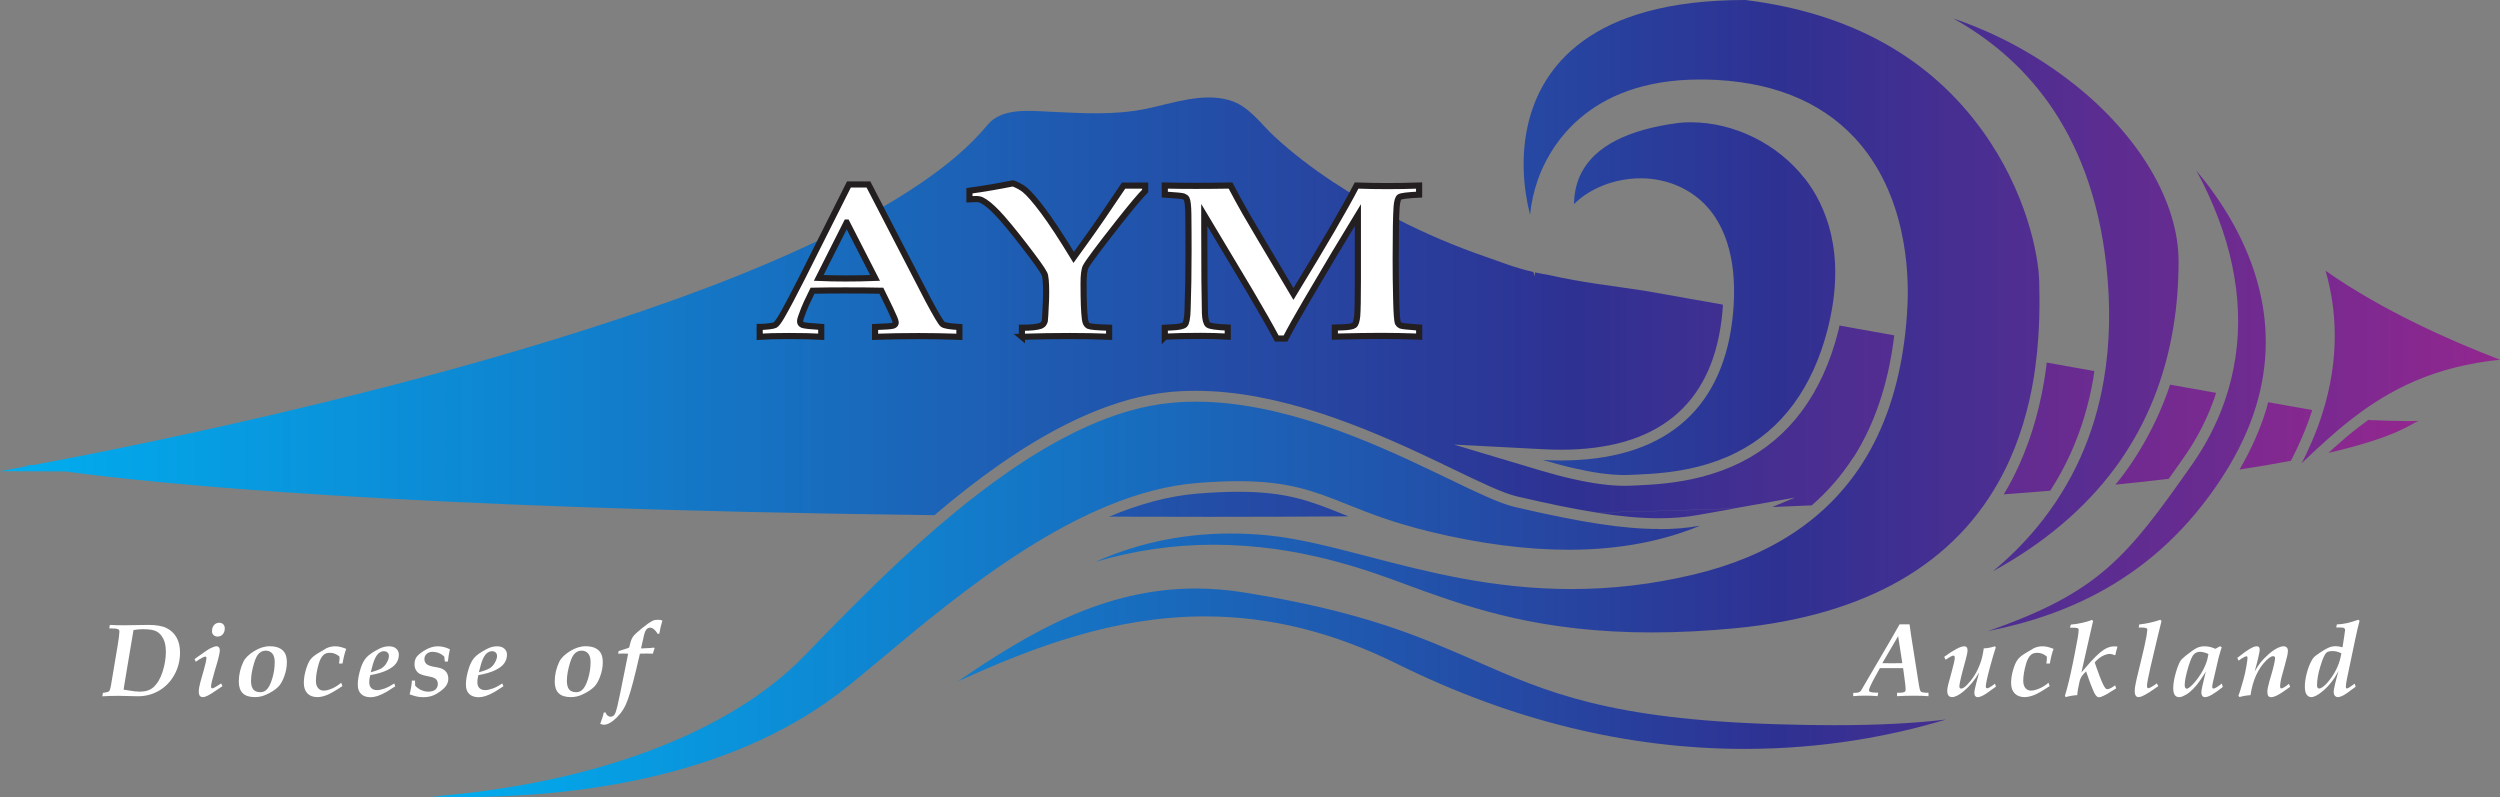 <?xml version="1.0" encoding="UTF-8"?><svg id="Layer_2" xmlns="http://www.w3.org/2000/svg" xmlns:xlink="http://www.w3.org/1999/xlink" viewBox="0 0 407.86 130.04"><rect x="0" y="0" width="407.86" height="130.04" fill="#808080" stroke="none"/><defs><style>.cls-1{fill:url(#linear-gradient-2);}.cls-2{fill:url(#linear-gradient);}.cls-3,.cls-4{fill:#fff;}.cls-4{stroke:#231f20;stroke-miterlimit:10;}</style><linearGradient id="linear-gradient" x1="0" y1="81.07" x2="394.56" y2="81.07" gradientTransform="translate(0 131.3) scale(1 -1)" gradientUnits="userSpaceOnUse"><stop offset="0" stop-color="#00aeef"/><stop offset=".65" stop-color="#2e3192"/><stop offset="1" stop-color="#92278f"/></linearGradient><linearGradient id="linear-gradient-2" x1="70.36" y1="66.28" x2="407.86" y2="66.28" xlink:href="#linear-gradient"/></defs><g id="Layer_2-2"><g id="Layer_6_copy"><path class="cls-2" d="M270.65,84.55c-2.95,0-6.2-.28-10.16-.91,7.92-.19,15.38-.41,22.38-.66l-5.85,1.04c-2,.36-4.08.53-6.38.53h.01ZM302.37,74.65c3.4-5.32,5.62-11.83,6.59-19.34.03-.2.04-.4.07-.6-3.06-.55-6.05-1.08-8.93-1.6-.03.12-.04.23-.07.34l-.04.2c-.03.13-.05.25-.09.38-2.6,10.21-7.94,17.41-15.87,21.39-1.95.98-4.1,1.77-6.39,2.37-4.21,1.09-8.06,1.28-10.37,1.39-.43.02-.75.04-1.04.05-.38.02-.78.03-1.19.03-2.33,0-5.17-.37-8.43-1.11-1.69-.38-3.51-.86-5.41-1.43l-14-4.19,14.6.76c.96.05,1.92.08,2.85.08,15.62,0,24.44-7.12,26.21-21.15.09-.72.16-1.47.22-2.34v-.18c-7.41-1.32-12.23-2.18-12.75-2.26-5.18-.8-10.36-1.36-15.48-2.54-.87-.14-1.66-.3-2.42-.46l-.07.69-.19-.75c-3.21-.74-5.45-1.69-7.65-2.44-5.08-1.74-10.03-3.85-14.8-6.31-7.03-3.62-13.91-7.94-19.75-13.31-2.35-2.16-4.18-5.03-7.4-5.97-4.4-1.29-9.24.5-13.54,1.39-5.35,1.11-10.63.72-16.05.47-3.19-.15-7.58-.61-9.87,2.16-3.04,3.69-6.84,6.74-10.77,9.43-4.88,3.34-10.1,6.18-15.41,8.76-12.72,6.18-26.09,10.98-39.55,15.27-14.02,4.47-28.24,8.33-42.53,11.82-11.65,2.85-23.36,5.45-35.12,7.83-4.08.83-8.16,1.61-12.25,2.38l-1.34.02s.2.04.61.12c-1.44.27-2.89.55-4.33.8-.14.03-.28.05-.42.07,3.55.01,7.1.03,10.65.04,14.22,1.94,54.08,6.06,141.8,7.14,3.44-2.93,7.04-5.77,10.74-8.35,10-6.96,19.25-10.91,27.48-11.73,1.43-.14,2.91-.21,4.4-.21,13.46,0,27.4,5.8,39.26,11.46.91.43,1.8.86,2.64,1.27,4.59,2.21,8.21,3.96,10.56,4.51,5.13,1.2,9.32,2.05,12.93,2.62,7.92-.19,15.38-.41,22.38-.66l10.02-1.79-3.74,1.55c2.2-.09,4.35-.18,6.45-.27,2.63-2.28,4.89-4.88,6.77-7.81h.03ZM380.78,73.06c-.31.28-.6.55-.91.83,11.46-2.66,13.65-4.87,14.69-5.22-2.13.11-7.79-.14-7.81-.13,0,0-.12-.01-.35-.05-.52.37-1.04.76-1.56,1.16-1.31,1.01-2.64,2.13-4.07,3.41h.01ZM357.55,72.71c1.53-2.47,2.79-5.11,3.74-7.84.09-.26.17-.52.25-.78-2.4-.43-4.91-.88-7.51-1.34-.16.47-.3.94-.47,1.39-1.45,3.95-3.34,7.69-5.63,11.13-.48.71-.97,1.42-1.48,2.11-.43.58-.88,1.13-1.34,1.69,3.09-.31,5.99-.63,8.7-.95.76-1.06,1.55-2.18,2.38-3.36.46-.65.91-1.35,1.36-2.06h0ZM341.51,61.65c.06-.37.11-.74.17-1.11-2.56-.46-5.16-.92-7.77-1.39-.04.29-.06.58-.1.88-.77,5.71-2.23,10.98-4.33,15.67-.42.93-.82,1.77-1.23,2.56-.43.82-.88,1.61-1.35,2.39,2.63-.19,5.16-.39,7.59-.6,1.27-1.98,2.4-4.04,3.36-6.18,1.7-3.78,2.94-7.9,3.68-12.23h-.02ZM201.99,80.23c-2.02,0-4.2.1-6.67.3-4.78.39-9.62,1.76-14.37,3.76,5.3.02,10.75.03,16.34.03,7.89,0,15.44-.03,22.71-.08-.31-.12-.61-.24-.91-.36-5.29-2.12-9.1-3.65-17.09-3.65h-.01ZM375.55,71.37c.61-1.42,1.14-2.82,1.58-4.17.03-.1.06-.21.09-.31-2.12-.37-4.53-.8-7.18-1.27-.1.39-.19.77-.31,1.16-.73,2.41-1.73,4.84-2.95,7.24-.48.94-.95,1.78-1.42,2.58,3.12-.47,5.9-.95,8.38-1.42l.21-.41c.53-1.02,1.04-2.1,1.6-3.39h0Z"/></g><g id="Layer_1-2"><path class="cls-3" d="M302.33,113.59l.03-.56h.32c.22,0,.41-.03.56-.08s.27-.15.37-.27l.66-1.13,4.39-7.51c.62-1.06,1.03-1.79,1.24-2.18h1.63c.07.55.15,1.12.24,1.71l1.15,7.31c.12.79.21,1.3.27,1.53.06.23.13.38.2.44.08.07.23.11.46.13l.37.04h.4v.56c-.67-.06-1.45-.08-2.33-.08-1.13,0-2.07.03-2.8.08v-.56h.33c.38,0,.66-.03.82-.1.17-.07.25-.2.25-.41,0-.34-.04-.82-.13-1.41l-.28-2.1h-3.79l-.69,1.25c-.73,1.31-1.09,2.1-1.09,2.36,0,.13.07.22.2.27.21.09.65.13,1.31.13l-.1.56c-.68-.06-1.35-.08-2.01-.08s-1.33.03-1.99.08v.02ZM309.67,103.78l-2.58,4.41,1.64.02,1.62-.02-.68-4.41h0Z"/><path class="cls-3" d="M317.39,107.62l-.2-.47c.75-.54,1.4-.96,1.96-1.26s.98-.45,1.28-.45c.19,0,.33.05.42.15.09.1.14.27.14.51,0,.29-.1.79-.3,1.52l-.49,1.81c-.18.68-.34,1.33-.46,1.95-.05.27-.08.47-.08.6s.03.21.08.27.12.09.21.09c.12,0,.27-.06.45-.17.29-.19.65-.56,1.1-1.11s.83-1.16,1.15-1.84.56-1.33.71-1.96.24-1.12.27-1.48c.57-.02,1.18-.13,1.83-.34l.14.17c-.28.86-.61,1.96-.97,3.31-.44,1.63-.66,2.66-.66,3.08,0,.19.08.29.25.29.07,0,.17-.04.32-.12.34-.19.64-.4.92-.63l.17.47-1.51,1.09c-.42.27-.73.45-.94.52-.21.08-.39.12-.54.12-.17,0-.3-.06-.39-.18-.1-.12-.15-.29-.15-.52,0-.28.1-.78.29-1.5l.48-1.82c-.68,1.22-1.53,2.25-2.57,3.1-.75.61-1.36.91-1.84.91-.24,0-.43-.08-.57-.25-.14-.16-.21-.42-.21-.78,0-.19.02-.38.06-.57.04-.25.16-.72.36-1.41l.24-.89c.38-1.36.57-2.2.57-2.53,0-.11-.02-.2-.07-.25-.04-.06-.1-.09-.17-.09-.17,0-.59.22-1.26.66h-.02Z"/><path class="cls-3" d="M334.2,111.39l.19.54c-1.12.75-1.97,1.24-2.53,1.46-.57.22-1.08.34-1.54.34-.7,0-1.24-.2-1.63-.6s-.59-.97-.59-1.7c0-.66.1-1.35.31-2.08s.44-1.29.71-1.66c.26-.38.67-.73,1.21-1.06l1.46-.87c.44-.21.91-.32,1.43-.32.26,0,.54.03.84.1s.62.18.97.32c-.23.58-.44,1.37-.61,2.39h-.57c.06-.42.09-.71.09-.87l-.02-.27c-.23-.2-.48-.36-.74-.46-.26-.1-.53-.15-.82-.15-.43,0-.76.11-1.01.32-.34.3-.61.79-.8,1.44-.32,1.1-.47,2.04-.47,2.8,0,.51.12.91.35,1.19.24.28.54.42.92.42s.82-.12,1.35-.34c.53-.23,1.03-.54,1.49-.94h.01Z"/><path class="cls-3" d="M337.01,113.74l-.13-.22c.42-1.36.84-3.1,1.27-5.22l.34-1.7c.42-2.06.63-3.34.63-3.83,0-.14-.06-.24-.17-.29-.12-.05-.41-.08-.9-.08h-.35l.15-.5c.57-.04,1.17-.14,1.81-.28.64-.14,1.18-.3,1.62-.48l.19.17c-.48,2.12-.86,3.78-1.13,4.97l-.77,3.43.65-.76c1.22-1.45,2.22-2.43,2.99-2.94.57-.38,1.15-.56,1.74-.56.15,0,.31.01.48.03v.09l-.22.8c-.05.18-.08.33-.1.46l-.09.07c-.33-.15-.6-.22-.8-.22-.37,0-.77.12-1.22.35-.45.24-.86.58-1.26,1.04.12.37.37,1.09.77,2.16.4,1.08.72,1.75.97,2.04.1.12.21.17.32.17.26,0,.68-.21,1.27-.63l.17.49-1.48.92c-.42.23-.75.39-1,.47-.12.04-.22.06-.32.06-.18,0-.35-.09-.49-.27-.21-.24-.47-.79-.79-1.64l-.32-.86-.51-1.45-.41.43c-.33.35-.54.74-.64,1.16-.22.91-.35,1.67-.39,2.29-.54.02-1.17.12-1.91.32h.03Z"/><path class="cls-3" d="M351.87,111.49l.25.45-1.49,1.01c-.59.36-1,.58-1.22.66s-.4.12-.55.12c-.17,0-.31-.08-.42-.23-.11-.16-.17-.4-.17-.72,0-.49.1-1.13.29-1.93l1.07-4.45c.17-.69.35-1.55.55-2.57.1-.63.15-.99.15-1.1s-.05-.19-.15-.24c-.14-.07-.4-.11-.78-.11h-.48l.08-.5c1.2-.13,2.34-.39,3.44-.76l.2.18-.59,2.41-1.19,5.04c-.39,1.69-.59,2.73-.59,3.14,0,.14.02.24.06.3.04.06.09.09.16.09.08,0,.2-.05.37-.14.42-.22.75-.44,1.01-.65Z"/><path class="cls-3" d="M362.47,111.53l.17.54c-1.38,1.11-2.35,1.67-2.9,1.67-.18,0-.32-.06-.41-.17-.13-.16-.19-.36-.19-.6,0-.33.19-1.27.58-2.81l.15-.59c-.67,1.06-1.14,1.75-1.4,2.07-.43.53-.84.95-1.22,1.26s-.77.54-1.15.7c-.23.09-.42.14-.58.14-.3,0-.53-.11-.71-.34-.17-.23-.26-.61-.26-1.14,0-.64.12-1.4.36-2.29s.5-1.58.77-2.07c.14-.25.45-.56.91-.93.88-.7,1.51-1.13,1.87-1.29s.76-.24,1.18-.24c.3,0,.61.03.9.1s.59.17.88.31l.77-.42.27.17c-.04.11-.1.28-.17.52l-.32,1.11-.93,4c-.08.35-.13.62-.13.81s.07.29.2.29c.24,0,.68-.27,1.34-.8h.02ZM360.29,106.7c-.25-.12-.49-.21-.72-.27s-.45-.09-.67-.09c-.38,0-.71.13-.97.39-.27.26-.56.91-.88,1.95-.42,1.38-.63,2.41-.63,3.09,0,.19.03.34.1.44.07.1.14.15.23.15.08,0,.2-.05.34-.14.37-.25.8-.69,1.29-1.32.49-.63.9-1.28,1.22-1.96s.52-1.28.61-1.81l.08-.42h0Z"/><path class="cls-3" d="M365.39,113.74l-.21-.22c.12-.3.21-.57.29-.82.26-.9.45-1.54.55-1.9.19-.67.34-1.36.46-2.08s.19-1.18.19-1.4c0-.17-.06-.25-.19-.25-.07,0-.19.04-.36.13-.34.18-.64.37-.9.58l-.22-.45,1.25-.95c.55-.39,1.01-.67,1.36-.82.2-.08.39-.12.57-.12.16,0,.27.04.35.12.08.08.12.21.12.39,0,.16-.02.35-.07.59-.12.63-.26,1.21-.4,1.74l-.34,1.24c.44-.71.73-1.16.88-1.34.45-.56.94-1.06,1.47-1.52.53-.45,1.03-.79,1.5-1,.33-.15.61-.22.86-.22.23,0,.41.07.53.2s.18.32.18.57c0,.37-.17,1.15-.51,2.34l-.42,1.52c-.23.82-.34,1.46-.34,1.92,0,.21.06.32.19.32.09,0,.23-.05.42-.16.35-.21.63-.4.82-.59l.21.49c-.98.7-1.64,1.14-1.98,1.32-.46.24-.83.37-1.13.37-.2,0-.36-.07-.46-.2s-.15-.37-.15-.7c0-.36.11-.92.33-1.69l.27-.92c.24-.82.38-1.36.44-1.63.15-.64.22-1.06.22-1.24,0-.1-.03-.18-.09-.23-.06-.06-.14-.08-.24-.08-.28,0-.65.24-1.13.71-.66.66-1.2,1.46-1.63,2.39-.43.94-.74,2.02-.92,3.26-.7.05-1.31.16-1.82.32h.05Z"/><path class="cls-3" d="M384.16,111.54l.15.5-1.52,1.11c-.36.24-.67.4-.93.49-.17.06-.32.09-.46.09-.19,0-.35-.08-.48-.22-.13-.15-.19-.35-.19-.61,0-.15.01-.3.04-.45.13-.64.25-1.18.37-1.63l.37-1.34c-.7,1.33-1.56,2.42-2.57,3.27-.77.65-1.4.98-1.88.98-.3,0-.55-.14-.75-.42s-.29-.72-.29-1.34.11-1.36.32-2.16c.21-.8.48-1.5.81-2.08.19-.34.42-.61.71-.81.85-.62,1.53-1.04,2.04-1.26.36-.16.76-.24,1.19-.24.28,0,.64.06,1.08.18l.28-1.81c.09-.6.14-.94.14-1.02,0-.13-.05-.23-.16-.3-.1-.07-.32-.1-.63-.1h-.66l.1-.5c1.02-.02,2.18-.28,3.49-.76l.22.16c-.19.7-.39,1.55-.61,2.57l-1.43,6.81c-.13.63-.2,1.1-.2,1.39,0,.19.06.28.18.28.15,0,.57-.26,1.26-.78h.01ZM381.96,106.59c-.42-.24-.89-.37-1.43-.37-.48,0-.82.09-1.01.28-.28.27-.6.99-.96,2.18-.37,1.19-.55,2.23-.55,3.13,0,.18.03.31.1.4.06.08.15.12.25.12.12,0,.27-.06.47-.18.33-.2.69-.54,1.08-1.03.52-.64.93-1.29,1.25-1.94s.54-1.27.67-1.87l.16-.73h-.03Z"/><path class="cls-3" d="M16.7,113.59l.09-.56c.17,0,.43-.05.76-.14.14-.04.25-.1.31-.19.06-.09.14-.36.23-.8.15-.84.51-3,1.09-6.5.2-1.19.3-1.97.3-2.34,0-.21-.06-.33-.18-.39-.21-.11-.7-.16-1.47-.16l.09-.56c.56.04,1.38.06,2.43.06l3.85-.06c1.28,0,2.27.17,2.96.51.7.34,1.24.85,1.63,1.52s.58,1.5.58,2.47c0,1.31-.3,2.51-.91,3.62s-1.43,1.97-2.48,2.59-2.2.93-3.47.93l-3.2-.07c-.86,0-1.73.03-2.62.08h.01ZM20.16,112.51l.76.12c.79.14,1.42.21,1.88.21.93,0,1.66-.23,2.19-.69.66-.58,1.17-1.42,1.53-2.54s.54-2.21.54-3.28c0-.88-.14-1.6-.43-2.15s-.66-.95-1.12-1.18c-.46-.24-1.19-.35-2.2-.35-.54,0-1.05.05-1.53.14l-.54,3.21-.56,3.34-.52,3.16h0Z"/><path class="cls-3" d="M31.94,107.97l-.2-.45c1.34-.97,2.19-1.55,2.55-1.74.46-.23.81-.35,1.05-.35.15,0,.27.06.37.17s.15.27.15.48c0,.39-.18,1.2-.54,2.42l-.27.9c-.41,1.38-.62,2.26-.62,2.62,0,.19.08.28.23.28.14,0,.62-.27,1.42-.8l.22.44-1.72,1.15c-.46.29-.8.47-1.04.55-.16.06-.31.09-.45.09-.21,0-.37-.07-.49-.21-.11-.14-.17-.37-.17-.68,0-.42.09-.95.27-1.59l.56-1.98c.28-.99.42-1.63.42-1.93,0-.14-.06-.22-.19-.22-.09,0-.22.04-.4.13-.43.22-.82.46-1.15.71h0ZM34.59,102.97c0-.42.11-.75.33-1,.22-.24.5-.37.84-.37.27,0,.49.08.66.25s.25.39.25.67c0,.39-.11.71-.33.96s-.5.37-.84.37c-.28,0-.5-.08-.67-.25s-.25-.38-.25-.63h0Z"/><path class="cls-3" d="M38.96,111.19c0-1.11.25-2.18.74-3.22.29-.61.87-1.18,1.74-1.73.87-.54,1.72-.81,2.55-.81.63,0,1.16.1,1.58.3s.73.49.93.86.3.86.3,1.46c0,.76-.14,1.52-.42,2.28s-.6,1.33-.97,1.7c-.48.48-1.13.91-1.97,1.29-.59.27-1.2.41-1.85.41-.9,0-1.56-.21-1.99-.64-.43-.42-.64-1.06-.64-1.91h0ZM40.95,111.01c0,.69.13,1.19.38,1.48s.64.44,1.16.44c.36,0,.68-.12.96-.37.37-.33.69-.94.96-1.83s.41-1.79.41-2.71c0-.63-.13-1.1-.4-1.41-.27-.3-.62-.46-1.07-.46-.39,0-.75.14-1.06.42-.32.28-.59.8-.83,1.58-.33,1.1-.5,2.05-.5,2.86h0Z"/><path class="cls-3" d="M55.67,111.39l.19.54c-1.12.75-1.97,1.24-2.53,1.46-.57.22-1.08.34-1.54.34-.7,0-1.24-.2-1.63-.6s-.59-.97-.59-1.7c0-.66.1-1.35.31-2.08.21-.73.44-1.29.7-1.66.26-.38.67-.73,1.21-1.06l1.46-.87c.44-.21.91-.32,1.43-.32.26,0,.54.03.84.1s.62.18.97.32c-.23.58-.43,1.37-.61,2.39h-.57c.06-.42.09-.71.09-.87l-.02-.27c-.23-.2-.48-.36-.74-.46s-.53-.15-.82-.15c-.43,0-.76.11-1.01.32-.34.3-.61.79-.8,1.44-.32,1.1-.47,2.04-.47,2.8,0,.51.12.91.35,1.19s.54.42.93.42.82-.12,1.35-.34c.53-.23,1.02-.54,1.49-.94h.01Z"/><path class="cls-3" d="M64.31,111.5l.18.46-1.41.9c-.59.33-1.08.56-1.49.69-.41.13-.78.2-1.11.2-.68,0-1.2-.18-1.56-.53-.37-.35-.55-.86-.55-1.53,0-.78.16-1.68.49-2.71.23-.73.55-1.31.94-1.74.4-.43,1.07-.89,2.02-1.38.54-.28,1.08-.42,1.63-.42.5,0,.9.12,1.19.38s.43.58.43.99c0,.5-.14.96-.43,1.38-.28.42-.79.81-1.52,1.16-.73.35-1.63.61-2.71.79-.12.4-.17.78-.17,1.13,0,.44.11.78.34.99.22.22.54.33.96.33.32,0,.72-.09,1.22-.27s1.02-.46,1.56-.82h-.01ZM60.47,109.68c.86-.23,1.46-.46,1.8-.67.34-.22.62-.52.84-.92s.34-.75.34-1.06c0-.24-.07-.43-.22-.57s-.35-.22-.59-.22c-.27,0-.53.09-.78.27s-.48.49-.69.94c-.21.45-.44,1.19-.69,2.24h-.01Z"/><path class="cls-3" d="M66.83,113.27c.2-.76.32-1.51.37-2.23h.51l.02.81c.24.29.55.52.95.71s.79.28,1.2.28c.51,0,.9-.12,1.16-.35.26-.23.39-.54.39-.92,0-.29-.09-.54-.27-.73s-.48-.33-.9-.42l-.71-.15c-.67-.14-1.13-.32-1.37-.55-.37-.34-.56-.79-.56-1.35,0-.66.23-1.18.68-1.56,1.07-.91,2.12-1.37,3.14-1.37.32,0,.64.04.97.12s.66.2.99.37c-.14.59-.25,1.25-.33,2h-.5l-.09-.82c-.33-.29-.65-.49-.95-.6s-.62-.17-.94-.17c-.41,0-.74.11-.98.34-.25.22-.37.51-.37.85s.12.61.36.81c.23.21.68.36,1.34.47l.46.08c.58.1,1.02.31,1.31.63s.43.73.43,1.21-.17.95-.51,1.34c-.34.39-.82.77-1.43,1.13s-1.3.54-2.08.54c-.37,0-.69-.03-.98-.08s-.72-.18-1.31-.38h0Z"/><path class="cls-3" d="M81.95,111.5l.18.46-1.41.9c-.59.33-1.08.56-1.49.69-.41.13-.78.2-1.11.2-.68,0-1.2-.18-1.56-.53-.37-.35-.55-.86-.55-1.53,0-.78.16-1.68.49-2.71.23-.73.55-1.31.94-1.74.4-.43,1.07-.89,2.02-1.38.54-.28,1.08-.42,1.63-.42.5,0,.9.12,1.19.38s.43.58.43.99c0,.5-.14.96-.43,1.38-.28.42-.79.81-1.52,1.16-.73.35-1.63.61-2.71.79-.12.4-.17.78-.17,1.13,0,.44.11.78.34.99.22.22.54.33.96.33.32,0,.72-.09,1.22-.27s1.02-.46,1.56-.82h0ZM78.11,109.68c.86-.23,1.46-.46,1.8-.67.34-.22.62-.52.84-.92.22-.4.34-.75.34-1.06,0-.24-.07-.43-.22-.57s-.35-.22-.59-.22c-.27,0-.53.09-.78.27s-.48.49-.69.94c-.21.45-.44,1.19-.69,2.24h0Z"/><path class="cls-3" d="M90.5,111.19c0-1.11.25-2.18.74-3.22.29-.61.87-1.18,1.74-1.73.87-.54,1.72-.81,2.55-.81.63,0,1.16.1,1.58.3s.73.49.93.86.3.86.3,1.46c0,.76-.14,1.52-.42,2.28s-.6,1.33-.97,1.7c-.48.48-1.13.91-1.97,1.29-.59.27-1.2.41-1.85.41-.9,0-1.56-.21-1.99-.64-.43-.42-.64-1.06-.64-1.91h0ZM92.48,111.01c0,.69.13,1.19.38,1.48s.64.44,1.16.44c.36,0,.68-.12.96-.37.37-.33.69-.94.96-1.83s.41-1.79.41-2.71c0-.63-.13-1.1-.4-1.41-.27-.3-.62-.46-1.07-.46-.39,0-.75.14-1.06.42-.32.28-.59.8-.83,1.58-.33,1.1-.5,2.05-.5,2.86h-.01Z"/><path class="cls-3" d="M100.85,106.64l.08-.43c.2-.07.49-.16.84-.26.36-.1.66-.21.88-.31l.11-.45c.13-.58.3-1.02.51-1.32s.69-.75,1.44-1.36,1.33-1.02,1.76-1.23c.23-.12.52-.17.87-.17.29,0,.54.04.73.13-.24.78-.41,1.49-.5,2.13l-.25.06c-.43-.69-.85-1.03-1.26-1.03-.22,0-.42.09-.58.27-.17.18-.32.54-.44,1.08-.25,1.04-.4,1.72-.46,2.03h.22c.21,0,.62-.02,1.22-.06.3-.02.53-.05.69-.07l.08.13c-.14.37-.23.65-.27.86l-1.01-.02-1.11.02-.58,2.48c-.67,2.83-1.24,4.77-1.72,5.82s-1.17,1.92-2.06,2.63c-.58.45-1.07.67-1.49.67-.19,0-.4-.05-.63-.15.32-.84.51-1.45.57-1.83l.27-.05c.21.48.49.72.86.72.13,0,.26-.04.39-.11.12-.07.23-.2.33-.37.09-.17.23-.62.4-1.32l.45-2.08,1.29-6.41-.79-.02-.8.02h-.04Z"/></g><g id="Layer_6"><path class="cls-1" d="M332.07,59.8c-.64,4.73-1.87,10-4.19,15.19-.37.82-.76,1.65-1.19,2.46-7.58,14.52-22.2,22.95-43.46,25.03-4.74.46-9.36.7-13.73.7-18.13,0-29.27-3.95-37.44-6.84-.69-.25-1.47-.54-2.34-.86-6.64-2.47-17.77-6.61-31.71-6.61-6.55,0-12.99.93-19.28,2.79,5.8-2.6,13.16-4.62,22.04-4.62,1.99,0,4.03.1,6.07.3,5,.49,10.52,1.93,16.36,3.45,9.55,2.49,20.37,5.31,33.13,5.31,6.72,0,13.24-.77,19.91-2.35,12.56-2.97,21.77-9.06,27.6-18.17,3.55-5.56,5.84-12.25,6.85-20.06.24-1.82.41-3.69.5-5.63.26-5.19-.07-18.25-8.64-27.43-5.69-6.09-13.87-9.29-24.33-9.49h-.89c-18.7,0-24.72,11.45-26.45,16.38-.65,1.86-1.07,3.78-1.26,5.69-1.14-4.53-1.5-9.71-.33-14.75,2.15-9.25,10.03-20.29,35.38-20.29h.06c17.01,2.09,30.05,9.29,38.75,21.41,7.07,9.85,9.12,20.1,9.21,24.61.06,2.95.16,7.94-.63,13.77h.01ZM294.42,29.12c-4.4-5.66-11.52-9.17-18.58-9.17-.66,0-1.33.03-1.97.1-8.25,1.07-13.57,3.78-15.83,8.06-.9,1.7-1.23,3.5-1.25,5.19,2.54-2.57,6.67-4.21,10.88-4.21s8.23,1.69,10.93,4.75c2.32,2.62,4.8,7.52,4.22,16.16-.05.79-.12,1.59-.23,2.44-1.87,14.84-11.53,22.68-27.94,22.68-.99,0-1.97-.03-2.94-.08,1.78.53,3.56,1.01,5.29,1.4,2.91.66,5.67,1.06,8.04,1.06.37,0,.74-.01,1.08-.03.32-.02.67-.04,1.06-.05,2.32-.11,5.99-.29,10.01-1.33,1.97-.51,4.02-1.22,6.05-2.24,7.45-3.74,12.49-10.56,14.96-20.26.05-.19.08-.37.13-.56,2.86-11.9-.51-19.57-3.9-23.93v.02ZM338.29,13.67c-5.89-4.66-12.6-8.27-19.6-10.65,10.85,6.06,22.44,17.51,24.95,40.36.72,6.59.58,12.78-.41,18.57-.76,4.47-2.03,8.69-3.8,12.65-1.84,4.09-4.21,7.9-7.12,11.43-2.19,2.65-4.61,5.03-7.17,7.16,8.29-4.53,14.98-10.18,19.91-16.84.5-.67.97-1.35,1.43-2.04,2.23-3.34,4.04-6.93,5.44-10.76,2.32-6.35,3.5-13.33,3.5-20.9,0-9.67-6.4-20.51-17.12-28.98h-.01ZM368.11,45.42c-2.02-6.85-5.8-12.83-9.79-17.59,1.27,2.32,2.47,4.86,3.5,7.56,4.03,10.53,4.37,20.74,1.12,30.06-.98,2.81-2.27,5.55-3.91,8.19-.45.72-.92,1.44-1.41,2.15-10.64,15.14-15.17,20.87-33.31,27.17,13.28-2.62,28.5-9,39.25-26.74.61-1,1.16-2.01,1.67-3.01,1.18-2.3,2.13-4.62,2.83-6.95,2.09-6.88,2.12-13.86.05-20.84h0ZM379.4,44.18c1.71,5.87,2.5,13.96-.61,23.56-.46,1.41-1,2.85-1.64,4.33-.5,1.15-1.03,2.32-1.65,3.5,1.34-1.28,2.7-2.56,4.11-3.81,1.34-1.2,2.72-2.37,4.17-3.49,6.06-4.69,13.36-8.5,24.08-9.58-8.1-3.11-19.27-8.06-28.45-14.51h0ZM270.65,86.3c-5.78,0-12.58-1.04-23.48-3.58-2.54-.59-6.24-2.38-10.92-4.64-.84-.41-1.73-.83-2.63-1.26-10.28-4.92-24.63-11.29-38.51-11.29-1.44,0-2.86.07-4.23.21-8.89.88-18.02,5.41-26.65,11.42-12.35,8.6-23.68,20.24-31.78,28.57l-1.3,1.34c-12.26,12.58-34.42,20.81-60.79,22.89,1.64.05,3.31.08,5.01.08,17.85,0,43-2.93,61.42-16.88,1.9-1.44,4.27-3.42,7.01-5.71,12.89-10.79,32.37-27.08,51.4-28.64,2.52-.21,4.75-.31,6.81-.31,8.33,0,12.48,1.67,17.75,3.78,3.48,1.39,7.42,2.97,13.55,4.46,8.07,1.96,15.67,2.95,22.59,2.95,8.69,0,15.75-1.56,21.45-3.92-2.14.38-4.34.56-6.68.56l-.02-.03ZM317.43,117.39c-5,.6-10.84.92-18.18.92-2.83,0-5.93-.05-9.2-.15-27.61-.81-37.67-5.22-49.32-10.33-9.06-3.97-18.44-8.08-37.8-11.18-2.64-.42-5.28-.64-7.85-.64-14.69,0-26.74,6.86-38.84,15.17,12.58-5.74,25.71-10.62,40.3-10.62,10.6,0,20.89,2.54,31.46,7.78,18.54,9.18,37.58,13.84,56.61,13.84,12.87,0,23.96-2.11,32.85-4.79h-.03Z"/></g><g id="Layer_4_copy"><path class="cls-4" d="M123.95,53.35c1.35-.06,2.19-.17,2.51-.33.22-.12.55-.56,1.02-1.34.88-1.52,2-3.64,3.37-6.35,2.55-5.08,5.1-10.16,7.65-15.24h3.18c3.26,6.29,6.51,12.59,9.77,18.88,1.27,2.38,2.05,3.69,2.34,3.92s1.21.38,2.73.46v1.6c-2.35-.08-4.56-.12-6.65-.12-2.49,0-4.86.04-7.11.12v-1.6c1.71-.06,2.7-.13,2.97-.23s.4-.27.4-.52c0-.22-.3-.96-.91-2.23-.48-.98-.95-1.96-1.43-2.94-1.79-.04-3.79-.05-5.99-.05-1.92,0-3.66.02-5.24.05-.32.66-.63,1.32-.95,1.97-.26.54-.58,1.34-.95,2.4-.09.24-.13.46-.13.65,0,.26.14.45.42.56s1.29.22,3.03.33v1.6c-1.41-.08-3.17-.12-5.27-.12s-3.59.04-4.77.12v-1.6h.01ZM138.13,36.3c-1.52,3.01-3.04,6.03-4.56,9.04,1.33.06,2.79.09,4.39.09s3.27-.03,4.8-.09c-1.54-3.01-3.08-6.03-4.63-9.04Z"/><path class="cls-4" d="M166.72,54.95v-1.48c1.48,0,2.5-.11,3.07-.32.34-.13.57-.4.67-.81.03-.12.09-1.26.19-3.43,0-.43,0-.86.02-1.28,0-1.58-.09-2.57-.28-2.97-.32-.66-1.43-2.21-3.33-4.67-1.9-2.46-3.36-4.21-4.36-5.26-1.01-1.05-1.86-1.75-2.55-2.08-.25-.12-.56-.18-.95-.18-.35,0-.69.02-1.04.04v-1.39c2.4-.33,4.76-.74,7.1-1.21.77.29,1.4.64,1.91,1.04.73.6,1.75,1.77,3.05,3.51,1.3,1.74,2.95,4.25,4.95,7.53.59-.82,1.18-1.64,1.77-2.46,1.61-2.22,3.74-5.31,6.37-9.25h3.52v.88c-.76.74-2.18,2.42-4.26,5.06-3.26,4.14-5.07,6.57-5.44,7.29-.23.46-.35,1.36-.35,2.72,0,2.75.07,4.69.22,5.81.07.6.26.97.57,1.12.31.15,1.44.25,3.38.3v1.48c-2.1-.08-4.24-.12-6.41-.12-2.39,0-5,.04-7.83.12h0Z"/><path class="cls-4" d="M190.03,54.95v-1.48l1.29-.07c1.05-.05,1.7-.19,1.97-.44.26-.25.42-1.08.46-2.5.1-2.89.15-6.02.15-9.4,0-1.79,0-3.83-.03-6.11-.02-1.38-.12-2.22-.29-2.53-.09-.15-.25-.28-.48-.37s-1.25-.19-3.07-.3v-1.48c1.74.04,3.44.05,5.11.05,1.94,0,3.81-.02,5.61-.05.78,1.49,1.59,2.96,2.42,4.43.59,1.04,3.21,5.46,7.85,13.26,4.9-8.01,8.34-13.91,10.3-17.69,1.72.06,3.36.09,4.92.09,1.83,0,3.58-.03,5.28-.09v1.48c-1.89.09-2.95.23-3.2.4-.25.18-.4.72-.47,1.62-.1,1.48-.15,4.28-.15,8.41,0,2.08.02,4.29.08,6.6.05,2.32.15,3.63.29,3.93.1.18.24.31.43.4.19.09,1.2.2,3.03.33v1.48c-2.33-.08-4.41-.12-6.24-.12s-4.35.04-7.52.12v-1.48l1.27-.04c1.01-.04,1.64-.15,1.89-.34s.41-.7.49-1.53c.07-.83.11-2.77.11-5.84v-10.61c-2.22,3.62-5.06,8.37-8.5,14.24-1.41,2.41-2.52,4.38-3.31,5.91h-1.42c-1.08-2.02-2.53-4.57-4.35-7.65-2.49-4.17-4.99-8.33-7.48-12.5v2.39c0,6.6.04,11.15.11,13.65.04,1.01.21,1.63.5,1.86s1.36.39,3.22.46v1.48c-1.47-.08-2.93-.12-4.4-.12-2.18,0-4.13.04-5.84.12l-.03.03Z"/></g></g></svg>